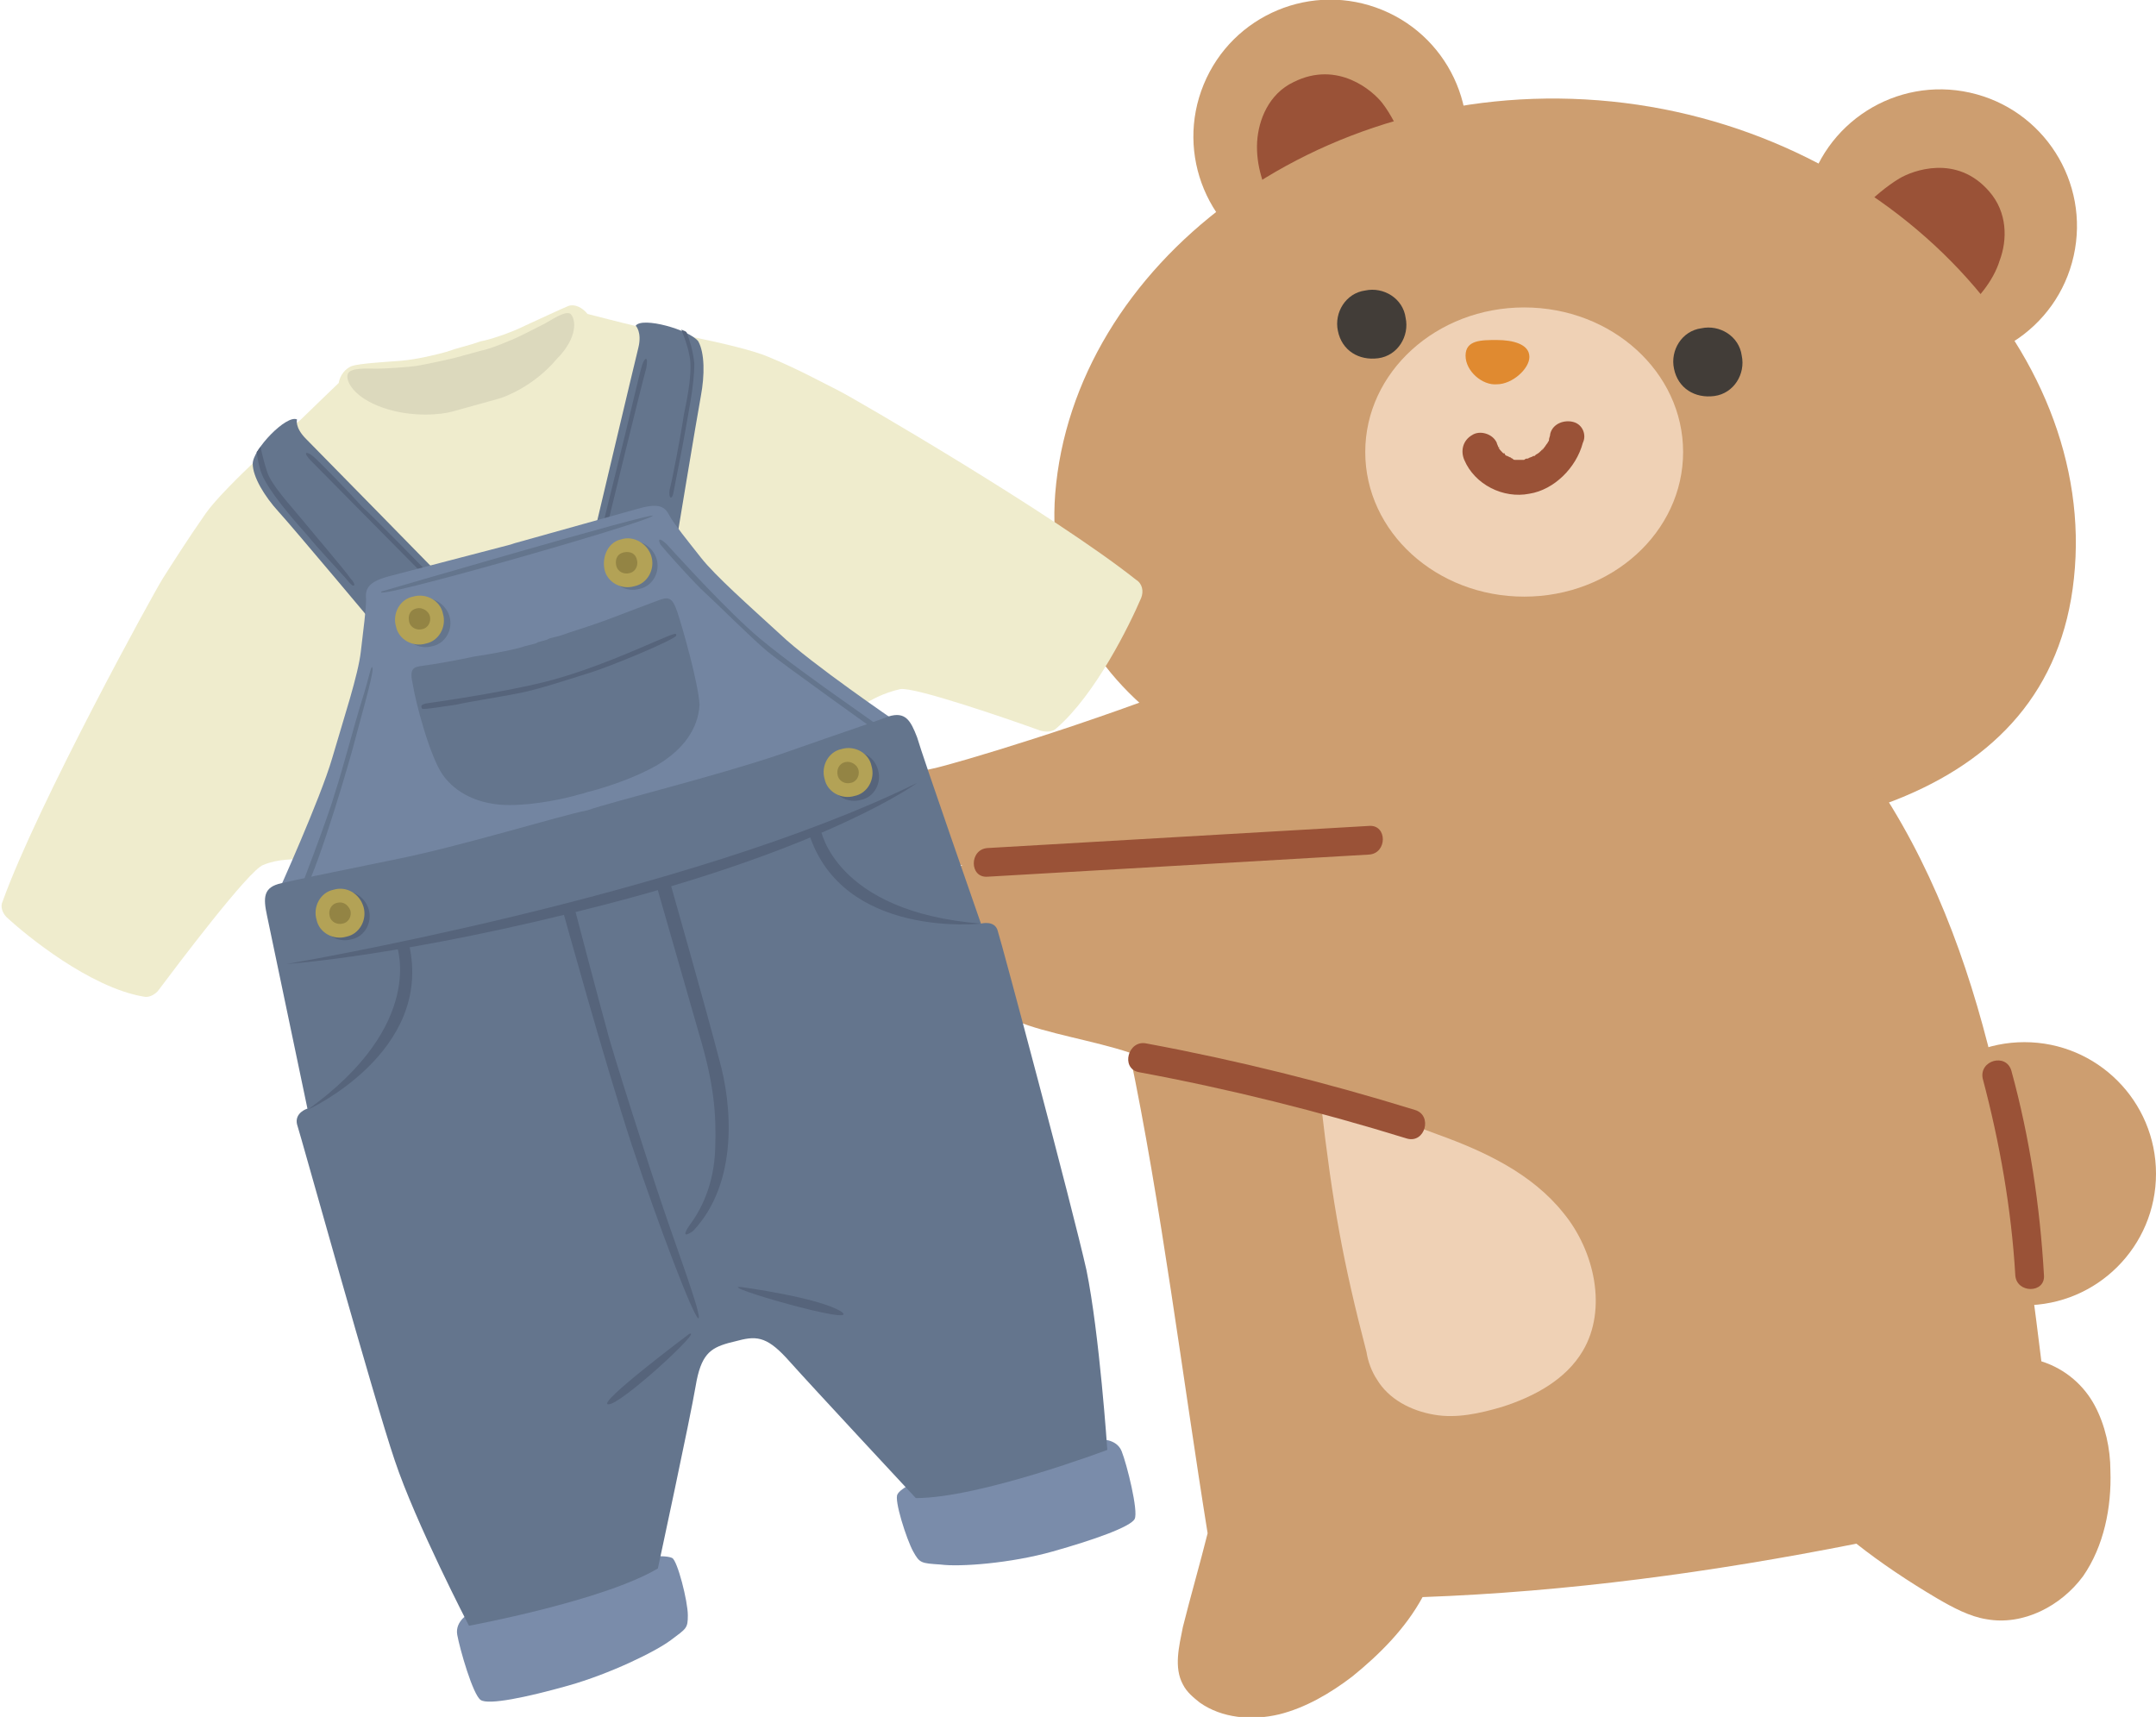 <?xml version="1.0" encoding="UTF-8"?>
<!-- Generator: Adobe Illustrator 28.0.0, SVG Export Plug-In . SVG Version: 6.00 Build 0)  -->
<svg xmlns="http://www.w3.org/2000/svg" xmlns:xlink="http://www.w3.org/1999/xlink" version="1.1" id="レイヤー_1" x="0px" y="0px" width="165.5px" height="131.8px" viewBox="0 0 165.5 131.8" style="enable-background:new 0 0 165.5 131.8;" xml:space="preserve">
<style type="text/css">
	.st0{fill:#CD9E70;}
	.st1{fill:#9A5237;}
	.st2{fill:#EFD1B5;}
	.st3{fill:#E08A30;}
	.st4{fill:#423D38;}
	.st5{fill:#EFECCD;}
	.st6{fill:#7A8CAA;}
	.st7{fill:#64758D;}
	.st8{fill:#56647B;}
	.st9{fill:#7385A1;}
	.st10{fill:#B3A256;}
	.st11{fill:#938444;}
	.st12{fill:#DCD9BD;}
</style>
<g>
	<g>
		
			<ellipse transform="matrix(0.381 -0.925 0.925 0.381 53.539 100.828)" class="st0" cx="102" cy="10.5" rx="10.5" ry="10.5"></ellipse>
		
			<ellipse transform="matrix(0.217 -0.976 0.976 0.217 99.619 159.007)" class="st0" cx="149" cy="17.4" rx="10.5" ry="10.5"></ellipse>
		<path class="st1" d="M97.8,15.9c-0.8-1.5-1.4-3.2-1.3-5c0.1-1.7,0.9-3.7,2.8-4.6c3.4-1.7,6.1,0.7,6.8,1.6c0.7,0.9,1.2,2,1.8,3.2    C104.4,12.3,100.9,13.8,97.8,15.9z"></path>
		<path class="st1" d="M150.5,24.1c1.3-1.1,2.5-2.5,3-4.1c0.6-1.6,0.6-3.7-0.8-5.3c-2.5-2.9-5.9-1.6-6.9-1c-1,0.6-1.9,1.4-2.9,2.3    C145.7,18.2,148.3,20.9,150.5,24.1z"></path>
		<path class="st0" d="M81,37.9c1.4-17.5,20-31.9,41.7-30.2c21.7,1.7,38.4,19.1,36.5,36.7c-1.8,17.2-20.5,21.5-42.2,19.8    C95.4,62.5,79.8,53.6,81,37.9z"></path>
		<ellipse class="st2" cx="117" cy="34.7" rx="12.2" ry="11.1"></ellipse>
		<path class="st3" d="M112.5,27.3c0-1.2,1.2-1.2,2.4-1.2c1.2,0,2.5,0.3,2.5,1.3c0,0.9-1.3,2.1-2.5,2.1    C113.8,29.6,112.5,28.5,112.5,27.3z"></path>
		<path class="st0" d="M142.7,58.2c9.7,13.1,12,30.1,14,46.3c1.9,0.6,3.3,1.9,4.1,3.4c0.8,1.5,1.2,3.3,1.2,5    c0.1,2.8-0.5,5.8-2.1,8.1c-1.7,2.3-4.6,3.8-7.4,3.3c-1.3-0.2-2.6-0.9-3.8-1.6c-2.2-1.3-4.3-2.7-6.2-4.2    c-11.1,2.2-22.2,3.7-33.3,4.1c-1.3,2.4-3.3,4.4-5.4,6.1c-1.7,1.3-3.6,2.4-5.6,2.9c-2.1,0.5-4.4,0.3-6.1-0.9    c-0.5-0.4-1-0.8-1.3-1.4c-0.7-1.3-0.3-2.9,0-4.4c0.6-2.4,1.3-4.8,1.9-7.2c-1.9-11.8-3.6-25.5-6-36.9c-2.7-0.9-6.5-1.5-8.6-2.4    c-3.6-1.5-8.5-3.2-8.8-6.4c-0.3-3.7,2.2-4.7,4.6-5.6c-2.8,0.2-6.5-0.1-7-3c-0.3-1.6,1.3-3.7,4.7-4.4c1.5-0.3,12.3-3.5,21.2-7.1    C109.2,56,125.4,56.5,142.7,58.2z"></path>
		<circle class="st0" cx="155.4" cy="90.1" r="10.1"></circle>
		<path class="st4" d="M102.7,25.4c-0.3-1.4,0.6-2.9,2.1-3.1c1.4-0.3,2.9,0.6,3.1,2.1c0.3,1.4-0.6,2.9-2.1,3.1S103,26.9,102.7,25.4z    "></path>
		<path class="st4" d="M128.5,28.3c-0.3-1.4,0.6-2.9,2.1-3.1c1.4-0.3,2.9,0.6,3.1,2.1c0.3,1.4-0.6,2.9-2.1,3.1    S128.8,29.8,128.5,28.3z"></path>
		<path class="st2" d="M101.4,84.7c2.7,0.3,6.4,1.4,9,2.4c3.6,1.3,7.2,3,9.6,6c2.4,2.9,3.4,7.4,1.5,10.6c-1.3,2.2-3.7,3.5-6.2,4.3    c-1.7,0.5-3.5,0.9-5.2,0.6c-1.8-0.3-3.5-1.2-4.4-2.7c-0.4-0.6-0.7-1.4-0.8-2.1C103.1,96.9,102.3,92.5,101.4,84.7z"></path>
		<g>
			<path class="st1" d="M120.8,32.4c-0.7-0.2-1.6,0.1-1.8,0.9c0,0.2-0.1,0.3-0.1,0.5c0,0.1-0.1,0.1-0.1,0.2     c-0.1,0.1-0.2,0.3-0.3,0.4c0,0-0.2,0.3-0.1,0.1c0.1-0.2,0,0-0.1,0.1c-0.1,0.1-0.2,0.2-0.4,0.3c0,0-0.1,0.1-0.1,0.1c0,0,0,0,0,0     c0,0-0.1,0-0.1,0c-0.1,0.1-0.3,0.1-0.4,0.2c-0.1,0-0.2,0-0.3,0.1c-0.1,0-0.1,0-0.2,0c-0.2,0-0.3,0-0.5,0c0,0,0,0,0,0     c-0.1,0-0.1,0-0.2-0.1c-0.1,0-0.1-0.1-0.2-0.1c0,0-0.2-0.1-0.2-0.1c0,0,0,0,0,0c-0.1,0-0.2-0.1-0.2-0.2c0,0,0,0-0.1,0     c0,0-0.1-0.1-0.1-0.1c-0.1-0.1-0.2-0.2-0.3-0.4c0,0,0,0,0.1,0.1c0,0,0-0.1-0.1-0.1c0-0.1-0.1-0.2-0.1-0.3c-0.3-0.7-1.3-1-1.9-0.6     c-0.7,0.4-0.9,1.2-0.6,1.9c0.8,1.9,3,3,5,2.6c1.9-0.3,3.6-2,4.1-3.9C121.8,33.4,121.5,32.6,120.8,32.4z"></path>
		</g>
		<path class="st1" d="M105.1,63.4c-8.7,0.5-20.6,1.2-29.3,1.7c-1.4,0.1-1.4,2.3,0,2.2c8.7-0.5,20.6-1.2,29.3-1.7    C106.5,65.5,106.5,63.3,105.1,63.4z"></path>
		<path class="st1" d="M108.6,85.2c-6.8-2.1-13.6-3.8-20.6-5.1c-1.4-0.3-2,1.9-0.6,2.2c7,1.3,13.8,3,20.6,5.1    C109.4,87.8,110,85.6,108.6,85.2z"></path>
		<path class="st1" d="M154.4,82.2c-0.4-1.4-2.5-0.8-2.2,0.6c1.3,4.9,2.2,10,2.5,15.1c0.1,1.4,2.3,1.4,2.2,0    C156.6,92.6,155.8,87.3,154.4,82.2z"></path>
	</g>
	<g>
		<path class="st5" d="M64.4,30c-1.2-0.6-3.2-1.7-5.4-2.6c-2.3-1-9.9-2.3-10.3-2.4c-0.5-0.1-3.6-0.9-3.6-0.9c-0.4-0.5-1-0.8-1.5-0.6    c-0.5,0.2-2.2,1-3.3,1.5c-1.2,0.6-2.8,1.1-3.4,1.2l-0.6,0.2l-1.4,0.4l-0.6,0.2c-0.7,0.2-2.3,0.6-3.6,0.7c-1.3,0.1-3.1,0.2-3.7,0.4    c-0.5,0.2-0.9,0.7-1,1.3c0,0-2.6,2.5-2.9,2.8c-0.4,0.3-5.9,5.2-7.3,7.2c-1.4,2-2.6,3.9-3.3,5c-0.7,1.1-9.6,17.3-12.3,24.8    c-0.2,0.4,0,0.9,0.3,1.2C2,71.8,6.9,75.8,11,76.5c0.4,0.1,0.8-0.1,1.1-0.4c1.5-2,7-9.3,8.1-9.7c1.2-0.5,2.3-0.4,3.3-0.5l0.9,0    l19.3-5.3l2.3-0.6l19.3-5.3l0.8-0.5c0.8-0.5,1.7-1,3-1.3c1.1-0.2,8.6,2.4,10.8,3.2c0.4,0.1,0.9,0.1,1.2-0.2c3-2.6,5.6-7.9,6.5-10    c0.2-0.5,0.1-1.1-0.4-1.4C80.9,39.5,65.6,30.6,64.4,30"></path>
		<path class="st6" d="M36.1,123.8c0,0-1.2,0.6-1,1.7c0.2,1.1,1.2,4.6,1.8,5c0.6,0.4,3.5-0.2,6.7-1.1c3.2-0.9,6.7-2.6,7.9-3.5    c1.2-0.9,1.3-0.9,1.3-1.9c0-1.1-0.8-4.2-1.2-4.4c-0.4-0.2-1.9-0.3-5.3,0.6C42.8,121,37.4,123,36.1,123.8"></path>
		<path class="st6" d="M84.4,110.5c0,0,1.3-0.1,1.7,0.9c0.4,1,1.3,4.6,1,5.2c-0.3,0.6-3.1,1.6-6.3,2.5c-3.2,0.9-7.1,1.2-8.6,1    c-1.5-0.1-1.6-0.1-2.1-1c-0.5-0.9-1.5-4-1.2-4.4c0.2-0.4,1.4-1.2,4.9-2.2C77.2,111.5,82.8,110.5,84.4,110.5"></path>
		<path class="st7" d="M22.8,32.2c0,0-0.2,0.6,0.7,1.5c0.9,0.9,10.3,10.5,10.3,10.5l-4.6,4.3c0,0-6.7-8-7.8-9.2    c-1.1-1.2-2-2.7-2-3.7C19.4,34.5,22,31.8,22.8,32.2"></path>
		<path class="st8" d="M32.8,43.9c0,0-4.1-4.2-5-5C27,38,24.5,35.4,24,35c-0.5-0.4-0.8-0.3-0.1,0.4c0.7,0.7,8.5,8.6,8.5,8.6    L32.8,43.9z"></path>
		<path class="st7" d="M48.8,25c0,0,0.5,0.5,0.2,1.7c-0.3,1.2-3.4,14.3-3.4,14.3l6.2,1.3c0,0,1.7-10.3,2-11.9    c0.3-1.6,0.3-3.3-0.2-4.2C52.9,25.3,49.3,24.3,48.8,25"></path>
		<path class="st8" d="M46.3,40.2c0,0,1.4-5.7,1.7-6.9c0.3-1.2,1.1-4.7,1.3-5.3c0.2-0.6,0.5-0.7,0.3,0.3c-0.3,1-2.9,11.7-2.9,11.7    L46.3,40.2z"></path>
		<path class="st8" d="M52.5,31.8c0.3-1.4,0.7-3.5,0.4-4.6c-0.1-0.6-0.4-1.4-0.6-1.9c0.2,0.1,0.3,0.1,0.4,0.2    c0.2,0.5,0.5,1.4,0.6,2.4c0,1.7-0.5,4-0.7,5.2c-0.2,1.2-0.8,4.1-0.9,4.7c-0.1,0.6-0.4,0.5-0.3-0.2C51.6,36.9,52.3,33.2,52.5,31.8"></path>
		<path class="st9" d="M68.8,55.4c0,0-6.6-4.5-8.9-6.7c-2.4-2.2-5-4.5-6.1-5.9c-1.1-1.4-2-2.5-2.4-3.2c-0.4-0.8-0.9-1-2.6-0.5    l-9.3,2.6l-0.3,0.1L30,44.2c-1.6,0.4-2,0.9-1.9,1.8c0,0.9-0.2,2.2-0.4,4c-0.2,1.8-1.3,5.1-2.2,8.2c-0.9,3.1-4.2,10.4-4.2,10.4    l24.2-4.4L68.8,55.4z"></path>
		<path class="st7" d="M23,68.4c0,0,2.2-5.7,2.7-7.5c0.6-1.8,1.5-5.3,2.1-7.2c0.6-1.9,0.7-2.8,0.8-2.4c0.1,0.4-1.1,4.5-1.4,5.7    c-0.3,1.2-2.6,9.1-3.8,11.4L23,68.4z"></path>
		<path class="st7" d="M51.2,41.8c0,0,3.6,4,6.1,6.3c2.5,2.4,9.8,7.3,10.1,7.6l0.3,0.3l-0.3,0.2c0,0-7.3-5.2-8.5-6.2    c-1.2-1-3.9-3.7-5.1-4.8c-1.1-1.1-2.7-2.9-3.1-3.4C50.4,41.2,50.8,41.4,51.2,41.8"></path>
		<path class="st7" d="M75.3,70.9c0,0-4.5-12.9-4.9-14.3c-0.5-1.3-0.9-2-2.2-1.6c-1.3,0.5-2.6,0.9-8.3,2.9c-5,1.7-12.8,3.6-14.8,4.3    c-2.1,0.4-9.8,2.8-14.9,3.8c-5.9,1.2-7.3,1.5-8.6,1.8c-1.4,0.3-1.4,1.1-1.1,2.5c0.3,1.4,3.1,14.8,3.1,14.8s-1,0.3-0.8,1.2    c0.3,0.9,5.9,21.1,7.5,25.8c1.6,4.8,5.7,12.7,5.7,12.7s10.3-1.9,14.5-4.4c0,0,2.5-11.6,2.9-14c0.4-2.4,1.1-2.9,2.5-3.3l0.8-0.2    c1.5-0.4,2.3-0.2,3.9,1.6c1.6,1.8,9.7,10.5,9.7,10.5c4.9,0,14.7-3.7,14.7-3.7s-0.6-8.9-1.6-13.8c-1.1-4.9-6.5-25.1-6.8-26    C76.4,70.6,75.3,70.9,75.3,70.9"></path>
		<path class="st8" d="M22,74c0,0,30.7-5.2,48.4-13.9c0,0-6.5,4.8-23.8,9.3C31.2,73.4,22,74,22,74"></path>
		<path class="st8" d="M23.6,85.2c0,0,9.7-4.4,7.8-12.7l-0.9,0.2C30.4,72.6,32.8,78.6,23.6,85.2"></path>
		<path class="st8" d="M75.3,70.9c0,0-10.6,1.2-13.2-6.9l0.9-0.3C63,63.6,64,70,75.3,70.9"></path>
		<path class="st8" d="M43.2,69.9c0,0,3.2,11.6,5.3,18c2.1,6.3,4.7,13.1,5.1,13.3c0.4,0.1-1.8-5.8-2.7-8.5c-0.9-2.6-4-12.3-4.3-13.6    c-0.4-1.4-2.5-9.4-2.5-9.4L43.2,69.9z"></path>
		<path class="st8" d="M51.4,67.6c0,0,2.9,10.2,3.8,13.7c1,3.5,1.5,9.5-2,13.2c0,0-1.1,0.8-0.3-0.4c0.9-1.2,1.9-3.1,2-5.9    c0.1-2.7-0.1-5-1.2-8.7C52.7,76,50.4,68,50.4,68L51.4,67.6z"></path>
		<path class="st8" d="M52.9,102.4c0,0-7.2,5.4-6.2,5.4C47.6,107.9,54.1,101.9,52.9,102.4"></path>
		<path class="st8" d="M56.9,98.8c0,0,6,0.8,7.7,1.9C66.2,101.9,54.8,98.6,56.9,98.8"></path>
		<path class="st8" d="M28.3,69.8c0.3,1-0.3,2.1-1.3,2.3c-1,0.3-2.1-0.3-2.3-1.3c-0.3-1,0.3-2.1,1.3-2.3C27,68.2,28,68.8,28.3,69.8"></path>
		<path class="st10" d="M27.9,69.6c0.3,1-0.3,2.1-1.3,2.3c-1,0.3-2.1-0.3-2.3-1.3c-0.3-1,0.3-2.1,1.3-2.3    C26.6,68,27.6,68.6,27.9,69.6"></path>
		<path class="st11" d="M26.9,69.9c0.1,0.4-0.1,0.9-0.6,1c-0.4,0.1-0.9-0.1-1-0.6c-0.1-0.4,0.1-0.9,0.6-1    C26.3,69.2,26.7,69.4,26.9,69.9"></path>
		<path class="st8" d="M67.4,59.1c0.3,1-0.3,2.1-1.3,2.3c-1,0.3-2.1-0.3-2.3-1.3c-0.3-1,0.3-2.1,1.3-2.3C66,57.5,67.1,58,67.4,59.1"></path>
		<path class="st10" d="M66.9,58.8c0.3,1-0.3,2.1-1.3,2.3c-1,0.3-2.1-0.3-2.3-1.3c-0.3-1,0.3-2.1,1.3-2.3    C65.6,57.2,66.7,57.8,66.9,58.8"></path>
		<path class="st11" d="M65.9,59.1c0.1,0.4-0.1,0.9-0.6,1c-0.4,0.1-0.9-0.1-1-0.6c-0.1-0.4,0.1-0.9,0.6-1    C65.3,58.4,65.8,58.7,65.9,59.1"></path>
		<path class="st7" d="M50.4,42.9c0.3,1-0.3,2.1-1.3,2.3c-1,0.3-2.1-0.3-2.3-1.3c-0.3-1,0.3-2.1,1.3-2.3    C49,41.3,50.1,41.9,50.4,42.9"></path>
		<path class="st10" d="M50,42.7c0.3,1-0.3,2.1-1.3,2.3c-1,0.3-2.1-0.3-2.3-1.3s0.3-2.1,1.3-2.3C48.6,41.1,49.7,41.7,50,42.7"></path>
		<path class="st11" d="M48.9,43c0.1,0.4-0.1,0.9-0.6,1c-0.4,0.1-0.9-0.1-1-0.6s0.1-0.9,0.6-1C48.4,42.3,48.8,42.5,48.9,43"></path>
		<path class="st7" d="M34.5,47.3c0.3,1-0.3,2.1-1.3,2.3c-1,0.3-2.1-0.3-2.3-1.3c-0.3-1,0.3-2.1,1.3-2.3    C33.1,45.7,34.2,46.3,34.5,47.3"></path>
		<path class="st10" d="M34,47.1c0.3,1-0.3,2.1-1.3,2.3c-1,0.3-2.1-0.3-2.3-1.3c-0.3-1,0.3-2.1,1.3-2.3C32.7,45.5,33.8,46.1,34,47.1    "></path>
		<path class="st11" d="M33,47.3c0.1,0.4-0.1,0.9-0.6,1c-0.4,0.1-0.9-0.1-1-0.6s0.1-0.9,0.6-1C32.4,46.6,32.9,46.9,33,47.3"></path>
		<path class="st7" d="M29.3,45.4c0,0,21.2-6.2,20.8-5.8C49.7,40.1,28,46.3,29.3,45.4"></path>
		<path class="st7" d="M52,47c-0.4-1.2-0.7-1.2-1.5-0.9c-0.8,0.3-2.4,0.9-3.7,1.4c-1.3,0.5-3.3,1.1-3.8,1.3l-0.8,0.2l-0.2,0.1    l-0.7,0.2l-0.2,0.1l-0.8,0.2c-0.5,0.2-2.5,0.6-3.9,0.8c-1.4,0.3-3.1,0.6-3.9,0.7c-0.8,0.1-1.1,0.2-0.8,1.5    c0.2,1.3,1.3,5.5,2.3,6.9c1,1.4,2.8,2.3,5.1,2.3c2,0,4.3-0.5,5.3-0.8l0,0l0.4-0.1l0.3-0.1l0.4-0.1l0,0c1.1-0.3,3.3-1,5-2    c2-1.2,3.1-2.8,3.2-4.6C53.6,52.4,52.4,48.2,52,47"></path>
		<path class="st8" d="M32.7,54c0,0,5.8-0.8,9.3-1.7c3.5-0.9,7.2-2.6,8.4-3.1c1.2-0.5,1.6-0.7,1.5-0.4c-0.1,0.3-5.1,2.4-6.8,2.9    c-1.6,0.5-3.7,1.2-5.2,1.5c-1.5,0.3-4.1,0.7-4.9,0.9c-0.8,0.1-2.5,0.4-2.6,0.3C32.3,54.2,32.3,54.1,32.7,54"></path>
		<path class="st8" d="M23.2,39.9c-0.9-1.1-2.4-2.7-2.7-3.7c-0.2-0.6-0.4-1.4-0.5-1.9c-0.1,0.1-0.2,0.3-0.3,0.4    c0.1,0.6,0.2,1.5,0.7,2.3c0.8,1.4,2.4,3.2,3.2,4.1c0.8,1,2.8,3.1,3.2,3.6c0.4,0.5,0.6,0.2,0.1-0.3C26.5,43.8,24.1,41,23.2,39.9"></path>
		<path class="st12" d="M43.8,24.1c-0.4-0.3-1.5,0.5-2.1,0.8c-0.6,0.3-1.9,1-2.7,1.3c-0.7,0.3-1.5,0.6-2,0.7l-2.2,0.6    c0,0-2.2,0.5-2.9,0.6c-0.8,0.1-2.3,0.2-3,0.2c-0.7,0-2-0.1-2.2,0.4c-0.2,0.5,0.4,1.8,2.7,2.6c2.3,0.8,4.6,0.5,5.3,0.3    c0.7-0.2,2.9-0.8,3.6-1c0.7-0.2,2.8-1.1,4.4-3C44.4,25.9,44.2,24.5,43.8,24.1"></path>
	</g>
</g>
</svg>
